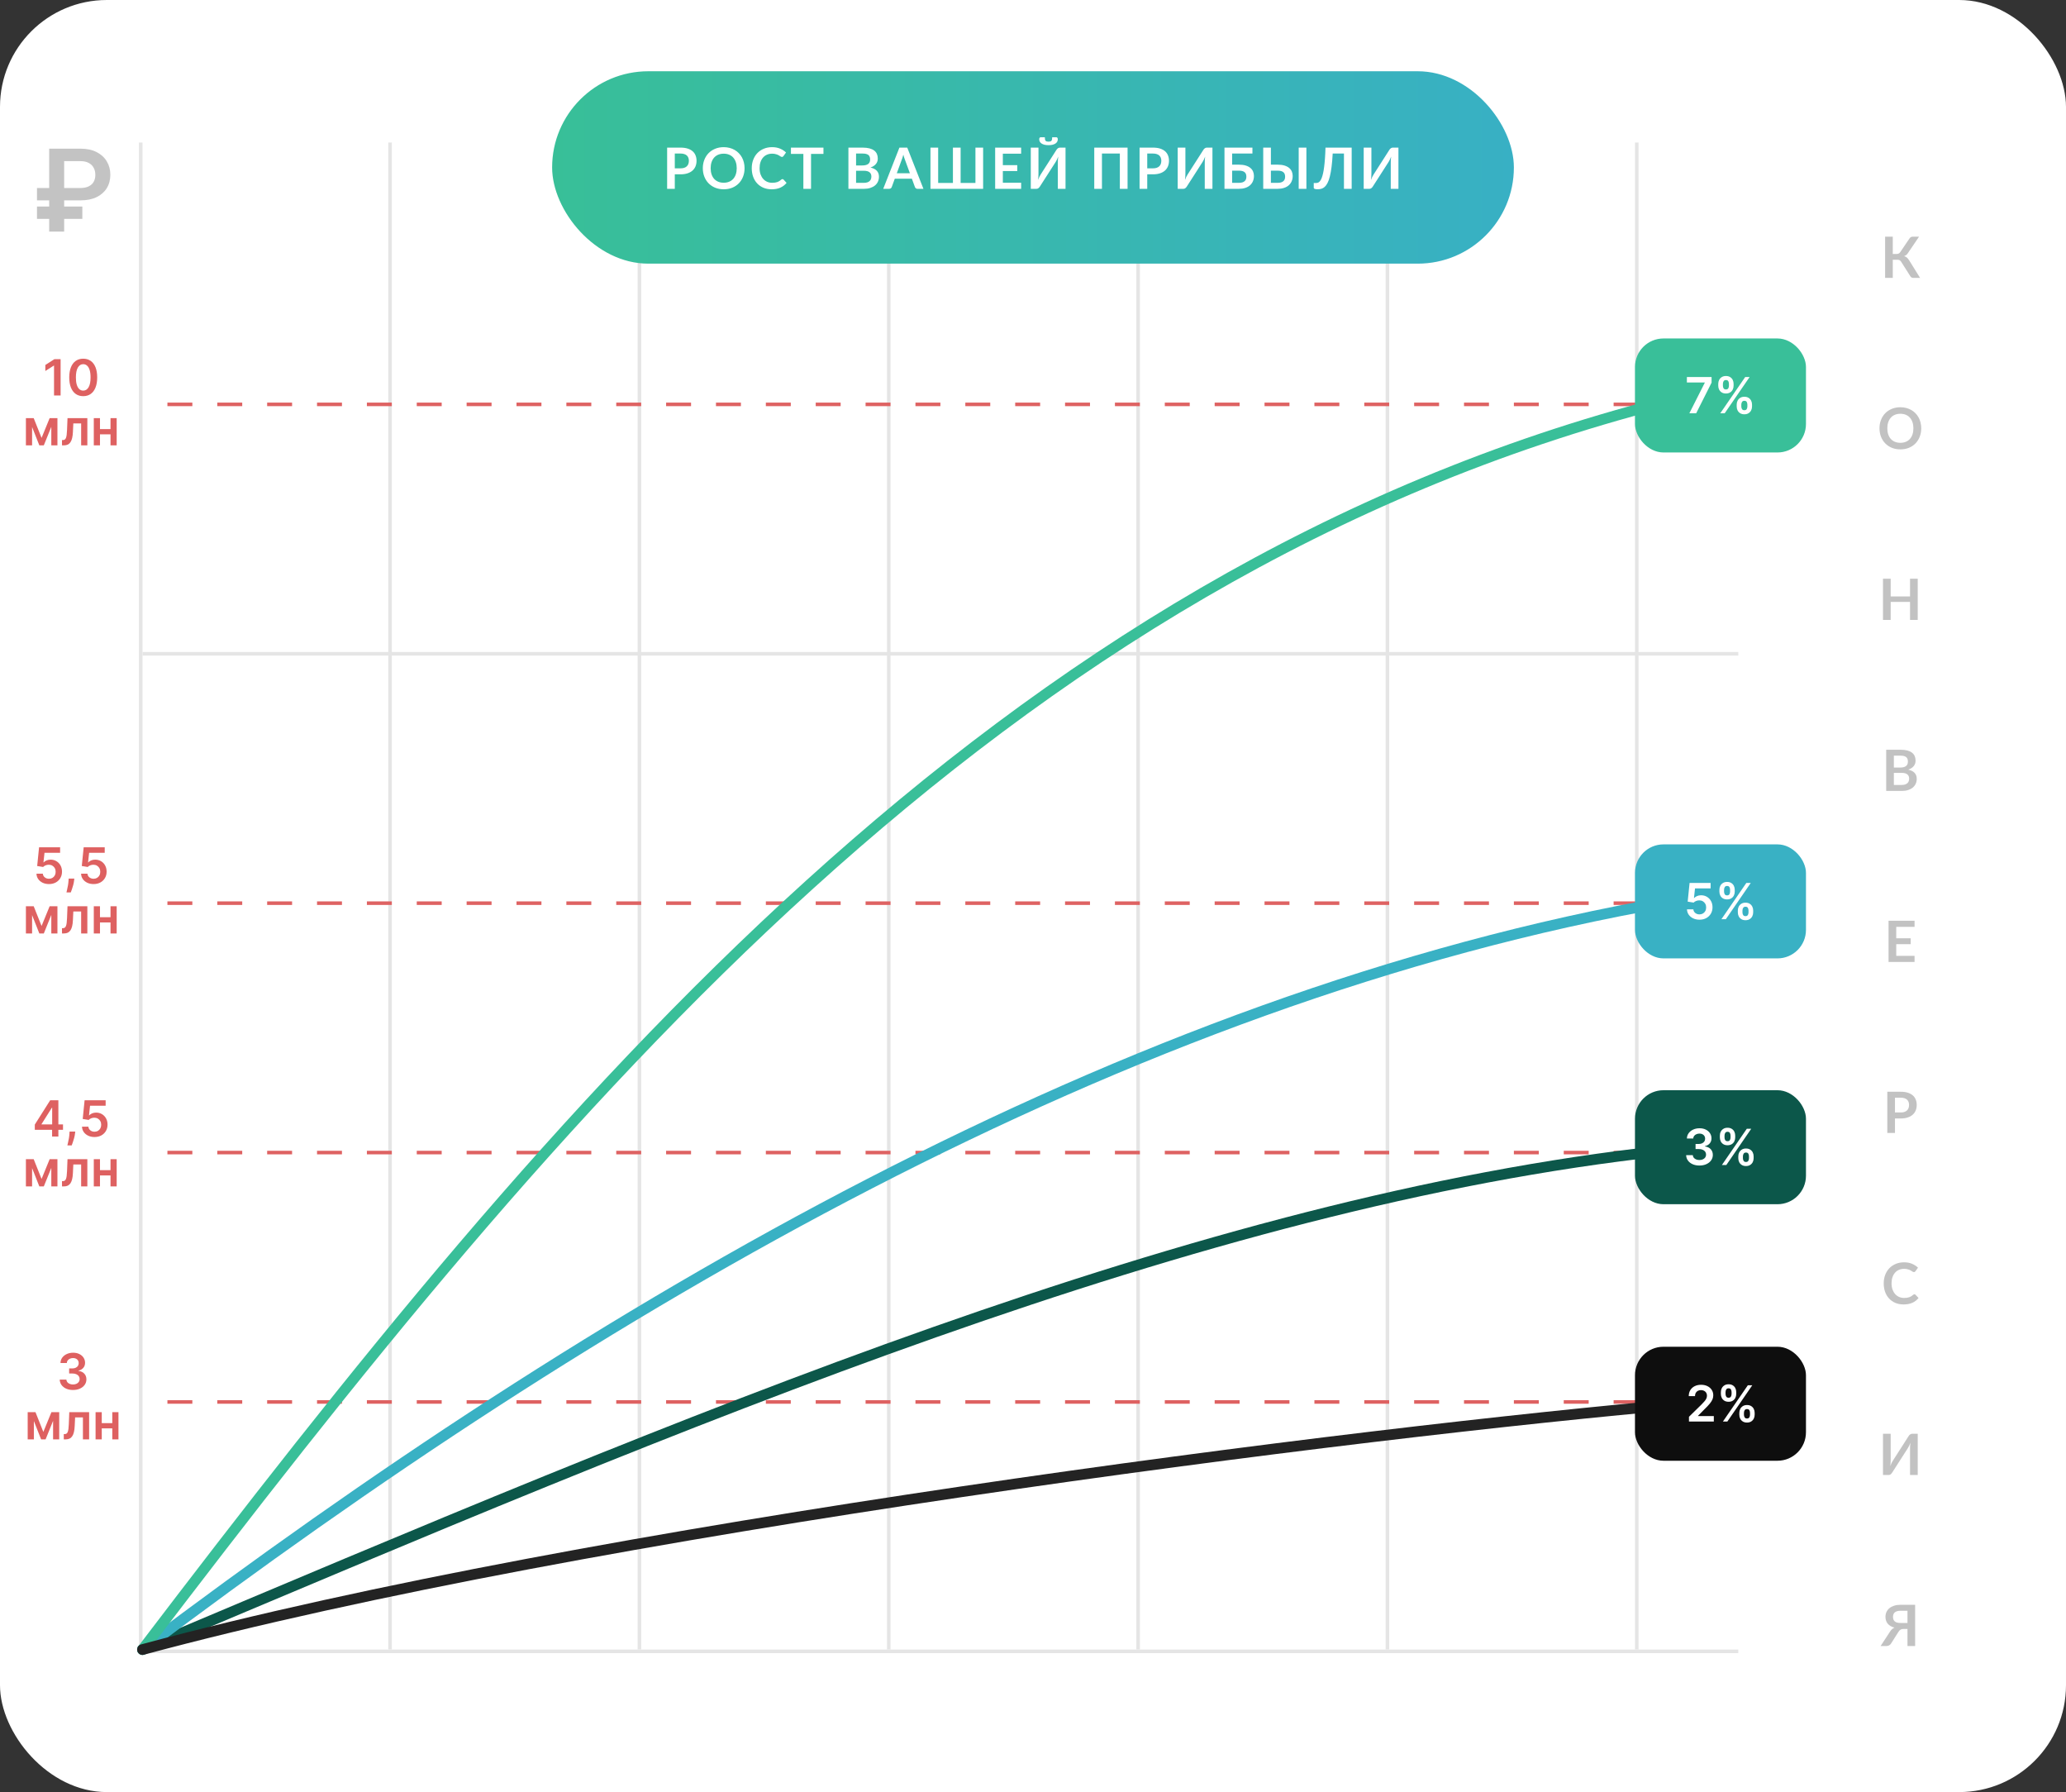 <?xml version="1.0" encoding="UTF-8"?> <svg xmlns="http://www.w3.org/2000/svg" width="580" height="503" viewBox="0 0 580 503" fill="none"><rect x="0" y="0" width="580" height="503" fill="#333333" stroke="none"/><rect width="580" height="503" rx="30" fill="white"></rect><g opacity="0.99"><line x1="39.508" y1="463" x2="39.508" y2="40" stroke="#E5E5E5"></line><line x1="319.508" y1="463" x2="319.508" y2="40" stroke="#E5E5E5"></line><line x1="179.508" y1="463" x2="179.508" y2="40" stroke="#E5E5E5"></line><line x1="389.5" y1="463" x2="389.5" y2="40" stroke="#E5E5E5"></line><line x1="109.508" y1="463" x2="109.508" y2="40" stroke="#E5E5E5"></line><line x1="249.508" y1="463" x2="249.508" y2="40" stroke="#E5E5E5"></line><line x1="459.5" y1="463" x2="459.5" y2="40" stroke="#E5E5E5"></line><line x1="488" y1="393.5" x2="40" y2="393.5" stroke="#DE6161" stroke-dasharray="7 7"></line><line x1="488" y1="323.5" x2="40" y2="323.5" stroke="#DE6161" stroke-dasharray="7 7"></line><line x1="488" y1="113.5" x2="40" y2="113.5" stroke="#DE6161" stroke-dasharray="7 7"></line><line x1="488" y1="253.5" x2="40" y2="253.5" stroke="#DE6161" stroke-dasharray="7 7"></line><line x1="488" y1="183.5" x2="40" y2="183.5" stroke="#E5E5E5"></line><line x1="488" y1="463.5" x2="40" y2="463.5" stroke="#E5E5E5"></line></g><rect x="155" y="20" width="270" height="54" rx="27" fill="url(#paint0_linear_2619_151)"></rect><path d="M191.048 47.248C191.443 47.248 191.787 47.2 192.08 47.104C192.373 47.003 192.616 46.861 192.808 46.68C193.005 46.493 193.152 46.269 193.248 46.008C193.344 45.741 193.392 45.445 193.392 45.12C193.392 44.811 193.344 44.531 193.248 44.28C193.152 44.029 193.008 43.816 192.816 43.64C192.624 43.464 192.381 43.331 192.088 43.24C191.795 43.144 191.448 43.096 191.048 43.096H189.44V47.248H191.048ZM191.048 41.432C191.821 41.432 192.491 41.523 193.056 41.704C193.621 41.885 194.088 42.139 194.456 42.464C194.824 42.789 195.096 43.179 195.272 43.632C195.453 44.085 195.544 44.581 195.544 45.12C195.544 45.68 195.451 46.195 195.264 46.664C195.077 47.128 194.797 47.528 194.424 47.864C194.051 48.2 193.581 48.461 193.016 48.648C192.456 48.835 191.8 48.928 191.048 48.928H189.44V53H187.288V41.432H191.048ZM209.026 47.216C209.026 48.064 208.885 48.851 208.602 49.576C208.325 50.296 207.93 50.92 207.418 51.448C206.906 51.976 206.29 52.389 205.57 52.688C204.85 52.981 204.05 53.128 203.17 53.128C202.296 53.128 201.498 52.981 200.778 52.688C200.058 52.389 199.44 51.976 198.922 51.448C198.41 50.92 198.013 50.296 197.73 49.576C197.448 48.851 197.306 48.064 197.306 47.216C197.306 46.368 197.448 45.584 197.73 44.864C198.013 44.139 198.41 43.512 198.922 42.984C199.44 42.456 200.058 42.045 200.778 41.752C201.498 41.453 202.296 41.304 203.17 41.304C203.757 41.304 204.309 41.373 204.826 41.512C205.344 41.645 205.818 41.837 206.25 42.088C206.682 42.333 207.069 42.635 207.41 42.992C207.757 43.344 208.05 43.739 208.29 44.176C208.53 44.613 208.712 45.088 208.834 45.6C208.962 46.112 209.026 46.651 209.026 47.216ZM206.826 47.216C206.826 46.581 206.741 46.013 206.57 45.512C206.4 45.005 206.157 44.576 205.842 44.224C205.528 43.872 205.144 43.603 204.69 43.416C204.242 43.229 203.736 43.136 203.17 43.136C202.605 43.136 202.096 43.229 201.642 43.416C201.194 43.603 200.81 43.872 200.49 44.224C200.176 44.576 199.933 45.005 199.762 45.512C199.592 46.013 199.506 46.581 199.506 47.216C199.506 47.851 199.592 48.421 199.762 48.928C199.933 49.429 200.176 49.856 200.49 50.208C200.81 50.555 201.194 50.821 201.642 51.008C202.096 51.195 202.605 51.288 203.17 51.288C203.736 51.288 204.242 51.195 204.69 51.008C205.144 50.821 205.528 50.555 205.842 50.208C206.157 49.856 206.4 49.429 206.57 48.928C206.741 48.421 206.826 47.851 206.826 47.216ZM219.66 50.272C219.777 50.272 219.881 50.317 219.972 50.408L220.82 51.328C220.351 51.909 219.772 52.355 219.084 52.664C218.401 52.973 217.58 53.128 216.62 53.128C215.761 53.128 214.988 52.981 214.3 52.688C213.617 52.395 213.033 51.987 212.548 51.464C212.063 50.941 211.689 50.317 211.428 49.592C211.172 48.867 211.044 48.075 211.044 47.216C211.044 46.347 211.183 45.552 211.46 44.832C211.737 44.107 212.127 43.483 212.628 42.96C213.135 42.437 213.737 42.032 214.436 41.744C215.135 41.451 215.908 41.304 216.756 41.304C217.599 41.304 218.345 41.443 218.996 41.72C219.652 41.997 220.209 42.36 220.668 42.808L219.948 43.808C219.905 43.872 219.849 43.928 219.78 43.976C219.716 44.024 219.625 44.048 219.508 44.048C219.428 44.048 219.345 44.027 219.26 43.984C219.175 43.936 219.081 43.88 218.98 43.816C218.879 43.747 218.761 43.672 218.628 43.592C218.495 43.512 218.34 43.44 218.164 43.376C217.988 43.307 217.783 43.251 217.548 43.208C217.319 43.16 217.052 43.136 216.748 43.136C216.231 43.136 215.756 43.229 215.324 43.416C214.897 43.597 214.529 43.864 214.22 44.216C213.911 44.563 213.671 44.989 213.5 45.496C213.329 45.997 213.244 46.571 213.244 47.216C213.244 47.867 213.335 48.445 213.516 48.952C213.703 49.459 213.953 49.885 214.268 50.232C214.583 50.579 214.953 50.845 215.38 51.032C215.807 51.213 216.265 51.304 216.756 51.304C217.049 51.304 217.313 51.288 217.548 51.256C217.788 51.224 218.007 51.173 218.204 51.104C218.407 51.035 218.596 50.947 218.772 50.84C218.953 50.728 219.132 50.592 219.308 50.432C219.361 50.384 219.417 50.347 219.476 50.32C219.535 50.288 219.596 50.272 219.66 50.272ZM231.174 43.2H227.686V53H225.534V43.2H222.046V41.432H231.174V43.2ZM242.507 51.32C242.907 51.32 243.243 51.272 243.515 51.176C243.787 51.08 244.003 50.952 244.163 50.792C244.328 50.632 244.445 50.445 244.515 50.232C244.589 50.019 244.627 49.792 244.627 49.552C244.627 49.301 244.587 49.077 244.507 48.88C244.427 48.677 244.301 48.507 244.131 48.368C243.96 48.224 243.739 48.115 243.467 48.04C243.2 47.965 242.877 47.928 242.499 47.928H240.331V51.32H242.507ZM240.331 43.096V46.44H242.043C242.779 46.44 243.333 46.307 243.707 46.04C244.085 45.773 244.275 45.349 244.275 44.768C244.275 44.165 244.104 43.736 243.763 43.48C243.421 43.224 242.888 43.096 242.163 43.096H240.331ZM242.163 41.432C242.92 41.432 243.568 41.504 244.107 41.648C244.645 41.792 245.085 41.997 245.427 42.264C245.773 42.531 246.027 42.853 246.187 43.232C246.347 43.611 246.427 44.037 246.427 44.512C246.427 44.784 246.387 45.045 246.307 45.296C246.227 45.541 246.101 45.773 245.931 45.992C245.765 46.205 245.552 46.4 245.291 46.576C245.035 46.752 244.728 46.901 244.371 47.024C245.96 47.381 246.755 48.24 246.755 49.6C246.755 50.091 246.661 50.544 246.475 50.96C246.288 51.376 246.016 51.736 245.659 52.04C245.301 52.339 244.861 52.573 244.339 52.744C243.816 52.915 243.219 53 242.547 53H238.179V41.432H242.163ZM255.442 48.632L254.034 44.784C253.964 44.613 253.892 44.411 253.818 44.176C253.743 43.941 253.668 43.688 253.594 43.416C253.524 43.688 253.452 43.944 253.378 44.184C253.303 44.419 253.231 44.624 253.162 44.8L251.762 48.632H255.442ZM259.242 53H257.578C257.391 53 257.239 52.955 257.122 52.864C257.004 52.768 256.916 52.651 256.858 52.512L255.994 50.152H251.202L250.338 52.512C250.295 52.635 250.212 52.747 250.09 52.848C249.967 52.949 249.812 53 249.626 53H247.954L252.498 41.432H254.698L259.242 53ZM276 41.432V53H261.216V41.432H263.376V51.344H267.52V41.432H269.68V51.344H273.84V41.432H276ZM281.536 43.144V46.352H285.584V48.008H281.536V51.28H286.672V53H279.376V41.432H286.672V43.144H281.536ZM299.131 41.432V53H296.971V45.752C296.971 45.48 296.976 45.195 296.987 44.896C297.003 44.597 297.035 44.28 297.083 43.944C296.976 44.243 296.859 44.52 296.731 44.776C296.608 45.027 296.488 45.248 296.371 45.44L291.947 52.336C291.899 52.416 291.84 52.496 291.771 52.576C291.707 52.656 291.635 52.728 291.555 52.792C291.475 52.851 291.387 52.901 291.291 52.944C291.195 52.981 291.096 53 290.995 53H289.379V41.432H291.539V48.68C291.539 48.952 291.531 49.24 291.515 49.544C291.504 49.843 291.475 50.16 291.427 50.496C291.533 50.197 291.648 49.92 291.771 49.664C291.899 49.408 292.024 49.184 292.147 48.992L296.563 42.096C296.611 42.016 296.667 41.936 296.731 41.856C296.8 41.776 296.875 41.707 296.955 41.648C297.035 41.584 297.12 41.533 297.211 41.496C297.307 41.453 297.408 41.432 297.515 41.432H299.131ZM294.355 39.76C294.552 39.76 294.717 39.741 294.851 39.704C294.984 39.667 295.091 39.603 295.171 39.512C295.251 39.416 295.307 39.288 295.339 39.128C295.371 38.968 295.387 38.765 295.387 38.52H296.555C296.693 38.52 296.795 38.579 296.859 38.696C296.928 38.813 296.963 38.941 296.963 39.08C296.963 39.352 296.901 39.592 296.779 39.8C296.656 40.008 296.48 40.181 296.251 40.32C296.021 40.459 295.747 40.565 295.427 40.64C295.107 40.709 294.749 40.744 294.355 40.744C293.96 40.744 293.603 40.709 293.283 40.64C292.963 40.565 292.688 40.459 292.459 40.32C292.229 40.181 292.053 40.008 291.931 39.8C291.808 39.592 291.747 39.352 291.747 39.08C291.747 38.941 291.779 38.813 291.843 38.696C291.912 38.579 292.016 38.52 292.155 38.52H293.323C293.323 38.765 293.339 38.968 293.371 39.128C293.403 39.288 293.459 39.416 293.539 39.512C293.619 39.603 293.723 39.667 293.851 39.704C293.984 39.741 294.152 39.76 294.355 39.76ZM316.549 53H314.381V43.088H309.357V53H307.197V41.432H316.549V53ZM323.679 47.248C324.074 47.248 324.418 47.2 324.711 47.104C325.005 47.003 325.247 46.861 325.439 46.68C325.637 46.493 325.783 46.269 325.879 46.008C325.975 45.741 326.023 45.445 326.023 45.12C326.023 44.811 325.975 44.531 325.879 44.28C325.783 44.029 325.639 43.816 325.447 43.64C325.255 43.464 325.013 43.331 324.719 43.24C324.426 43.144 324.079 43.096 323.679 43.096H322.071V47.248H323.679ZM323.679 41.432C324.453 41.432 325.122 41.523 325.687 41.704C326.253 41.885 326.719 42.139 327.087 42.464C327.455 42.789 327.727 43.179 327.903 43.632C328.085 44.085 328.175 44.581 328.175 45.12C328.175 45.68 328.082 46.195 327.895 46.664C327.709 47.128 327.429 47.528 327.055 47.864C326.682 48.2 326.213 48.461 325.647 48.648C325.087 48.835 324.431 48.928 323.679 48.928H322.071V53H319.919V41.432H323.679ZM340.377 41.432V53H338.217V45.752C338.217 45.48 338.223 45.195 338.233 44.896C338.249 44.597 338.281 44.28 338.329 43.944C338.223 44.243 338.105 44.52 337.977 44.776C337.855 45.027 337.735 45.248 337.617 45.44L333.193 52.336C333.145 52.416 333.087 52.496 333.017 52.576C332.953 52.656 332.881 52.728 332.801 52.792C332.721 52.851 332.633 52.901 332.537 52.944C332.441 52.981 332.343 53 332.241 53H330.625V41.432H332.785V48.68C332.785 48.952 332.777 49.24 332.761 49.544C332.751 49.843 332.721 50.16 332.673 50.496C332.78 50.197 332.895 49.92 333.017 49.664C333.145 49.408 333.271 49.184 333.393 48.992L337.809 42.096C337.857 42.016 337.913 41.936 337.977 41.856C338.047 41.776 338.121 41.707 338.201 41.648C338.281 41.584 338.367 41.533 338.457 41.496C338.553 41.453 338.655 41.432 338.761 41.432H340.377ZM347.786 51.32C348.186 51.32 348.519 51.277 348.786 51.192C349.058 51.101 349.276 50.979 349.442 50.824C349.607 50.669 349.724 50.488 349.794 50.28C349.863 50.072 349.898 49.848 349.898 49.608C349.898 49.347 349.863 49.109 349.794 48.896C349.724 48.683 349.607 48.504 349.442 48.36C349.276 48.211 349.06 48.096 348.794 48.016C348.527 47.936 348.194 47.896 347.794 47.896H345.906V51.32H347.786ZM347.794 46.216C348.546 46.216 349.188 46.299 349.722 46.464C350.26 46.629 350.698 46.856 351.034 47.144C351.375 47.427 351.626 47.763 351.786 48.152C351.946 48.536 352.026 48.949 352.026 49.392C352.026 49.936 351.93 50.429 351.738 50.872C351.551 51.315 351.276 51.696 350.914 52.016C350.551 52.331 350.106 52.573 349.578 52.744C349.055 52.915 348.458 53 347.786 53H343.754V41.432H351.602V43.096H345.906V46.216H347.794ZM358.664 51.32C359.064 51.32 359.397 51.277 359.664 51.192C359.936 51.101 360.154 50.979 360.32 50.824C360.485 50.669 360.602 50.488 360.672 50.28C360.741 50.072 360.776 49.848 360.776 49.608C360.776 49.347 360.741 49.109 360.672 48.896C360.602 48.683 360.485 48.504 360.32 48.36C360.154 48.211 359.938 48.096 359.672 48.016C359.405 47.936 359.072 47.896 358.672 47.896H356.784V51.32H358.664ZM358.672 46.216C359.424 46.216 360.066 46.299 360.6 46.464C361.138 46.629 361.576 46.856 361.912 47.144C362.253 47.427 362.504 47.763 362.664 48.152C362.824 48.536 362.904 48.949 362.904 49.392C362.904 49.936 362.808 50.429 362.616 50.872C362.429 51.315 362.154 51.696 361.792 52.016C361.429 52.331 360.984 52.573 360.456 52.744C359.933 52.915 359.336 53 358.664 53H354.632V41.432H356.784V46.216H358.672ZM366.752 53H364.592V41.432H366.752V53ZM379.463 53H377.295V43.088H374.135C374.06 44.539 373.954 45.795 373.815 46.856C373.682 47.912 373.519 48.813 373.327 49.56C373.14 50.301 372.924 50.904 372.679 51.368C372.439 51.832 372.175 52.195 371.887 52.456C371.599 52.712 371.29 52.888 370.959 52.984C370.628 53.075 370.282 53.12 369.919 53.12C369.535 53.12 369.255 53.085 369.079 53.016C368.903 52.947 368.815 52.845 368.815 52.712V51.368H369.431C369.57 51.368 369.708 51.352 369.847 51.32C369.991 51.288 370.132 51.221 370.271 51.12C370.415 51.013 370.554 50.861 370.687 50.664C370.826 50.467 370.956 50.203 371.079 49.872C371.207 49.536 371.324 49.125 371.431 48.64C371.543 48.155 371.642 47.571 371.727 46.888C371.818 46.205 371.895 45.416 371.959 44.52C372.028 43.619 372.079 42.589 372.111 41.432H379.463V53ZM392.593 41.432V53H390.433V45.752C390.433 45.48 390.438 45.195 390.449 44.896C390.465 44.597 390.497 44.28 390.545 43.944C390.438 44.243 390.321 44.52 390.193 44.776C390.07 45.027 389.95 45.248 389.833 45.44L385.409 52.336C385.361 52.416 385.302 52.496 385.233 52.576C385.169 52.656 385.097 52.728 385.017 52.792C384.937 52.851 384.849 52.901 384.753 52.944C384.657 52.981 384.558 53 384.457 53H382.841V41.432H385.001V48.68C385.001 48.952 384.993 49.24 384.977 49.544C384.966 49.843 384.937 50.16 384.889 50.496C384.996 50.197 385.11 49.92 385.233 49.664C385.361 49.408 385.486 49.184 385.609 48.992L390.025 42.096C390.073 42.016 390.129 41.936 390.193 41.856C390.262 41.776 390.337 41.707 390.417 41.648C390.497 41.584 390.582 41.533 390.673 41.496C390.769 41.453 390.87 41.432 390.977 41.432H392.593Z" fill="white"></path><path d="M539.034 78H537.082C536.879 78 536.708 77.947 536.57 77.84C536.436 77.733 536.311 77.576 536.194 77.368L533.73 73.48C533.666 73.368 533.596 73.277 533.522 73.208C533.452 73.133 533.375 73.075 533.29 73.032C533.21 72.984 533.116 72.952 533.01 72.936C532.908 72.92 532.791 72.912 532.658 72.912H531.37V78H529.218V66.432H531.37V71.28H532.458C532.676 71.28 532.866 71.243 533.026 71.168C533.186 71.093 533.335 70.955 533.474 70.752L536.01 67.008C536.116 66.837 536.242 66.699 536.386 66.592C536.53 66.485 536.703 66.432 536.906 66.432H538.746L535.602 71.072C535.468 71.275 535.314 71.443 535.138 71.576C534.962 71.709 534.767 71.813 534.554 71.888C534.874 71.979 535.143 72.123 535.362 72.32C535.586 72.512 535.799 72.779 536.002 73.12L539.034 78ZM539.359 120.216C539.359 121.064 539.218 121.851 538.935 122.576C538.658 123.296 538.263 123.92 537.751 124.448C537.239 124.976 536.623 125.389 535.903 125.688C535.183 125.981 534.383 126.128 533.503 126.128C532.628 126.128 531.831 125.981 531.111 125.688C530.391 125.389 529.772 124.976 529.255 124.448C528.743 123.92 528.346 123.296 528.063 122.576C527.78 121.851 527.639 121.064 527.639 120.216C527.639 119.368 527.78 118.584 528.063 117.864C528.346 117.139 528.743 116.512 529.255 115.984C529.772 115.456 530.391 115.045 531.111 114.752C531.831 114.453 532.628 114.304 533.503 114.304C534.09 114.304 534.642 114.373 535.159 114.512C535.676 114.645 536.151 114.837 536.583 115.088C537.015 115.333 537.402 115.635 537.743 115.992C538.09 116.344 538.383 116.739 538.623 117.176C538.863 117.613 539.044 118.088 539.167 118.6C539.295 119.112 539.359 119.651 539.359 120.216ZM537.159 120.216C537.159 119.581 537.074 119.013 536.903 118.512C536.732 118.005 536.49 117.576 536.175 117.224C535.86 116.872 535.476 116.603 535.023 116.416C534.575 116.229 534.068 116.136 533.503 116.136C532.938 116.136 532.428 116.229 531.975 116.416C531.527 116.603 531.143 116.872 530.823 117.224C530.508 117.576 530.266 118.005 530.095 118.512C529.924 119.013 529.839 119.581 529.839 120.216C529.839 120.851 529.924 121.421 530.095 121.928C530.266 122.429 530.508 122.856 530.823 123.208C531.143 123.555 531.527 123.821 531.975 124.008C532.428 124.195 532.938 124.288 533.503 124.288C534.068 124.288 534.575 124.195 535.023 124.008C535.476 123.821 535.86 123.555 536.175 123.208C536.49 122.856 536.732 122.429 536.903 121.928C537.074 121.421 537.159 120.851 537.159 120.216ZM538.376 162.432V174H536.216V168.944H530.784V174H528.624V162.432H530.784V167.408H536.216V162.432H538.376ZM533.85 220.32C534.25 220.32 534.586 220.272 534.858 220.176C535.13 220.08 535.346 219.952 535.506 219.792C535.672 219.632 535.789 219.445 535.858 219.232C535.933 219.019 535.97 218.792 535.97 218.552C535.97 218.301 535.93 218.077 535.85 217.88C535.77 217.677 535.645 217.507 535.474 217.368C535.304 217.224 535.082 217.115 534.81 217.04C534.544 216.965 534.221 216.928 533.842 216.928H531.674V220.32H533.85ZM531.674 212.096V215.44H533.386C534.122 215.44 534.677 215.307 535.05 215.04C535.429 214.773 535.618 214.349 535.618 213.768C535.618 213.165 535.448 212.736 535.106 212.48C534.765 212.224 534.232 212.096 533.506 212.096H531.674ZM533.506 210.432C534.264 210.432 534.912 210.504 535.45 210.648C535.989 210.792 536.429 210.997 536.77 211.264C537.117 211.531 537.37 211.853 537.53 212.232C537.69 212.611 537.77 213.037 537.77 213.512C537.77 213.784 537.73 214.045 537.65 214.296C537.57 214.541 537.445 214.773 537.274 214.992C537.109 215.205 536.896 215.4 536.634 215.576C536.378 215.752 536.072 215.901 535.714 216.024C537.304 216.381 538.098 217.24 538.098 218.6C538.098 219.091 538.005 219.544 537.818 219.96C537.632 220.376 537.36 220.736 537.002 221.04C536.645 221.339 536.205 221.573 535.682 221.744C535.16 221.915 534.562 222 533.89 222H529.522V210.432H533.506ZM532.346 260.144V263.352H536.394V265.008H532.346V268.28H537.482V270H530.186V258.432H537.482V260.144H532.346ZM533.595 312.248C533.99 312.248 534.334 312.2 534.627 312.104C534.92 312.003 535.163 311.861 535.355 311.68C535.552 311.493 535.699 311.269 535.795 311.008C535.891 310.741 535.939 310.445 535.939 310.12C535.939 309.811 535.891 309.531 535.795 309.28C535.699 309.029 535.555 308.816 535.363 308.64C535.171 308.464 534.928 308.331 534.635 308.24C534.342 308.144 533.995 308.096 533.595 308.096H531.987V312.248H533.595ZM533.595 306.432C534.368 306.432 535.038 306.523 535.603 306.704C536.168 306.885 536.635 307.139 537.003 307.464C537.371 307.789 537.643 308.179 537.819 308.632C538 309.085 538.091 309.581 538.091 310.12C538.091 310.68 537.998 311.195 537.811 311.664C537.624 312.128 537.344 312.528 536.971 312.864C536.598 313.2 536.128 313.461 535.563 313.648C535.003 313.835 534.347 313.928 533.595 313.928H531.987V318H529.835V306.432H533.595ZM537.443 363.272C537.56 363.272 537.664 363.317 537.755 363.408L538.603 364.328C538.134 364.909 537.555 365.355 536.867 365.664C536.184 365.973 535.363 366.128 534.403 366.128C533.544 366.128 532.771 365.981 532.083 365.688C531.4 365.395 530.816 364.987 530.331 364.464C529.846 363.941 529.472 363.317 529.211 362.592C528.955 361.867 528.827 361.075 528.827 360.216C528.827 359.347 528.966 358.552 529.243 357.832C529.52 357.107 529.91 356.483 530.411 355.96C530.918 355.437 531.52 355.032 532.219 354.744C532.918 354.451 533.691 354.304 534.539 354.304C535.382 354.304 536.128 354.443 536.779 354.72C537.435 354.997 537.992 355.36 538.451 355.808L537.731 356.808C537.688 356.872 537.632 356.928 537.563 356.976C537.499 357.024 537.408 357.048 537.291 357.048C537.211 357.048 537.128 357.027 537.043 356.984C536.958 356.936 536.864 356.88 536.763 356.816C536.662 356.747 536.544 356.672 536.411 356.592C536.278 356.512 536.123 356.44 535.947 356.376C535.771 356.307 535.566 356.251 535.331 356.208C535.102 356.16 534.835 356.136 534.531 356.136C534.014 356.136 533.539 356.229 533.107 356.416C532.68 356.597 532.312 356.864 532.003 357.216C531.694 357.563 531.454 357.989 531.283 358.496C531.112 358.997 531.027 359.571 531.027 360.216C531.027 360.867 531.118 361.445 531.299 361.952C531.486 362.459 531.736 362.885 532.051 363.232C532.366 363.579 532.736 363.845 533.163 364.032C533.59 364.213 534.048 364.304 534.539 364.304C534.832 364.304 535.096 364.288 535.331 364.256C535.571 364.224 535.79 364.173 535.987 364.104C536.19 364.035 536.379 363.947 536.555 363.84C536.736 363.728 536.915 363.592 537.091 363.432C537.144 363.384 537.2 363.347 537.259 363.32C537.318 363.288 537.379 363.272 537.443 363.272ZM538.376 402.432V414H536.216V406.752C536.216 406.48 536.221 406.195 536.232 405.896C536.248 405.597 536.28 405.28 536.328 404.944C536.221 405.243 536.104 405.52 535.976 405.776C535.853 406.027 535.733 406.248 535.616 406.44L531.192 413.336C531.144 413.416 531.085 413.496 531.016 413.576C530.952 413.656 530.88 413.728 530.8 413.792C530.72 413.851 530.632 413.901 530.536 413.944C530.44 413.981 530.341 414 530.24 414H528.624V402.432H530.784V409.68C530.784 409.952 530.776 410.24 530.76 410.544C530.749 410.843 530.72 411.16 530.672 411.496C530.779 411.197 530.893 410.92 531.016 410.664C531.144 410.408 531.269 410.184 531.392 409.992L535.808 403.096C535.856 403.016 535.912 402.936 535.976 402.856C536.045 402.776 536.12 402.707 536.2 402.648C536.28 402.584 536.365 402.533 536.456 402.496C536.552 402.453 536.653 402.432 536.76 402.432H538.376ZM535.494 455.536V452.104H533.55C533.15 452.104 532.814 452.149 532.542 452.24C532.276 452.325 532.06 452.445 531.894 452.6C531.734 452.755 531.617 452.936 531.542 453.144C531.473 453.347 531.438 453.568 531.438 453.808C531.438 454.069 531.473 454.307 531.542 454.52C531.612 454.733 531.729 454.915 531.894 455.064C532.06 455.213 532.276 455.331 532.542 455.416C532.814 455.496 533.15 455.536 533.55 455.536H535.494ZM537.646 462H535.494V457.216H534.31C534.182 457.216 534.057 457.229 533.934 457.256C533.817 457.277 533.702 457.32 533.59 457.384C533.484 457.443 533.377 457.525 533.27 457.632C533.164 457.733 533.06 457.867 532.958 458.032L530.918 461.256C530.785 461.48 530.606 461.661 530.382 461.8C530.158 461.933 529.892 462 529.582 462H527.958L530.614 457.936C530.934 457.424 531.342 457.059 531.838 456.84C531.412 456.728 531.038 456.576 530.718 456.384C530.404 456.192 530.142 455.968 529.934 455.712C529.726 455.451 529.572 455.163 529.47 454.848C529.369 454.528 529.318 454.187 529.318 453.824C529.318 453.328 529.412 452.872 529.598 452.456C529.79 452.04 530.065 451.683 530.422 451.384C530.785 451.085 531.228 450.853 531.75 450.688C532.278 450.517 532.878 450.432 533.55 450.432H537.646V462Z" fill="#0E0E0E" fill-opacity="0.25"></path><path d="M22.579 56.239H10.386V52.773H22.489C23.466 52.773 24.269 52.617 24.898 52.307C25.534 51.996 26.004 51.564 26.307 51.011C26.617 50.458 26.769 49.811 26.761 49.068C26.769 48.341 26.617 47.689 26.307 47.114C26.004 46.53 25.542 46.072 24.921 45.739C24.307 45.398 23.526 45.227 22.579 45.227H18.011V65H13.807V41.727H22.579C24.383 41.727 25.909 42.053 27.159 42.705C28.409 43.349 29.356 44.224 30 45.33C30.651 46.428 30.977 47.663 30.977 49.034C30.977 50.458 30.648 51.712 29.989 52.795C29.329 53.871 28.375 54.716 27.125 55.33C25.875 55.936 24.36 56.239 22.579 56.239ZM23.114 57.966V61.432H10.386V57.966H23.114Z" fill="#C3C3C3"></path><path d="M20.499 390.139C19.784 390.139 19.147 390.017 18.59 389.771C18.037 389.526 17.599 389.185 17.278 388.747C16.956 388.31 16.786 387.804 16.766 387.231H18.635C18.652 387.506 18.743 387.746 18.909 387.952C19.074 388.154 19.295 388.311 19.57 388.424C19.845 388.537 20.153 388.593 20.494 388.593C20.859 388.593 21.182 388.53 21.464 388.404C21.746 388.275 21.966 388.096 22.125 387.867C22.284 387.638 22.362 387.375 22.359 387.077C22.362 386.768 22.282 386.497 22.12 386.261C21.958 386.026 21.722 385.842 21.414 385.71C21.109 385.577 20.741 385.511 20.311 385.511H19.411V384.089H20.311C20.665 384.089 20.975 384.027 21.24 383.905C21.509 383.782 21.719 383.61 21.872 383.388C22.024 383.162 22.099 382.902 22.095 382.607C22.099 382.319 22.034 382.069 21.901 381.857C21.772 381.641 21.588 381.474 21.349 381.354C21.114 381.235 20.837 381.175 20.519 381.175C20.208 381.175 19.919 381.232 19.654 381.344C19.389 381.457 19.175 381.618 19.013 381.827C18.851 382.032 18.764 382.277 18.754 382.562H16.98C16.993 381.992 17.157 381.492 17.472 381.061C17.79 380.627 18.214 380.289 18.744 380.047C19.275 379.802 19.87 379.679 20.529 379.679C21.209 379.679 21.799 379.807 22.299 380.062C22.803 380.314 23.192 380.653 23.467 381.081C23.742 381.509 23.88 381.981 23.88 382.498C23.883 383.071 23.714 383.552 23.373 383.94C23.035 384.327 22.591 384.581 22.041 384.7V384.78C22.756 384.879 23.305 385.144 23.686 385.575C24.071 386.003 24.261 386.535 24.258 387.171C24.258 387.741 24.096 388.252 23.771 388.702C23.449 389.15 23.005 389.501 22.438 389.756C21.875 390.012 21.229 390.139 20.499 390.139ZM12.168 401.907L14.435 396.364H15.887L12.8 404H11.542L8.524 396.364H9.961L12.168 401.907ZM9.508 396.364V404H7.773V396.364H9.508ZM14.903 404V396.364H16.623V404H14.903ZM17.91 404L17.901 402.518H18.164C18.363 402.518 18.53 402.474 18.666 402.384C18.802 402.295 18.915 402.146 19.004 401.937C19.094 401.725 19.163 401.44 19.213 401.082C19.263 400.724 19.297 400.278 19.317 399.744L19.452 396.364H25.02V404H23.28V397.84H21.087L20.968 400.301C20.938 400.937 20.867 401.489 20.754 401.957C20.645 402.421 20.489 402.804 20.287 403.105C20.088 403.407 19.838 403.632 19.536 403.781C19.235 403.927 18.878 404 18.467 404H17.91ZM32.077 399.436V400.913H28.01V399.436H32.077ZM28.567 396.364V404H26.832V396.364H28.567ZM33.255 396.364V404H31.525V396.364H33.255Z" fill="#DE6161"></path><path d="M9.77 317.111V315.644L14.09 308.818H15.313V310.906H14.567L11.659 315.515V315.594H17.689V317.111H9.77ZM14.627 319V316.663L14.647 316.007V308.818H16.387V319H14.627ZM21.124 317.608L21.059 318.155C21.012 318.572 20.93 318.997 20.81 319.428C20.694 319.862 20.572 320.261 20.442 320.626C20.313 320.99 20.209 321.277 20.129 321.486H18.916C18.963 321.284 19.026 321.009 19.105 320.661C19.188 320.313 19.267 319.921 19.344 319.487C19.42 319.053 19.471 318.612 19.498 318.165L19.533 317.608H21.124ZM26.536 319.139C25.873 319.139 25.28 319.015 24.757 318.766C24.233 318.514 23.817 318.17 23.509 317.732C23.204 317.295 23.041 316.794 23.021 316.231H24.811C24.844 316.648 25.025 316.99 25.353 317.255C25.681 317.517 26.076 317.648 26.536 317.648C26.898 317.648 27.219 317.565 27.501 317.399C27.783 317.233 28.005 317.003 28.167 316.708C28.329 316.413 28.409 316.077 28.406 315.699C28.409 315.314 28.328 314.973 28.162 314.675C27.996 314.376 27.769 314.143 27.481 313.974C27.193 313.801 26.861 313.715 26.487 313.715C26.182 313.712 25.882 313.768 25.587 313.884C25.292 314 25.058 314.153 24.886 314.342L23.22 314.068L23.752 308.818H29.659V310.359H25.279L24.985 313.059H25.045C25.234 312.837 25.501 312.653 25.845 312.507C26.19 312.358 26.568 312.283 26.979 312.283C27.595 312.283 28.145 312.429 28.629 312.721C29.113 313.009 29.494 313.407 29.773 313.914C30.051 314.421 30.191 315.001 30.191 315.654C30.191 316.327 30.035 316.927 29.723 317.454C29.415 317.978 28.986 318.39 28.436 318.692C27.889 318.99 27.256 319.139 26.536 319.139ZM11.668 330.907L13.935 325.364H15.387L12.3 333H11.042L8.024 325.364H9.461L11.668 330.907ZM9.008 325.364V333H7.273V325.364H9.008ZM14.403 333V325.364H16.123V333H14.403ZM17.41 333L17.401 331.518H17.664C17.863 331.518 18.03 331.474 18.166 331.384C18.302 331.295 18.415 331.146 18.504 330.937C18.594 330.725 18.663 330.44 18.713 330.082C18.763 329.724 18.797 329.278 18.817 328.744L18.952 325.364H24.52V333H22.78V326.84H20.587L20.468 329.301C20.438 329.937 20.367 330.489 20.254 330.957C20.145 331.421 19.989 331.804 19.787 332.105C19.588 332.407 19.338 332.632 19.036 332.781C18.735 332.927 18.378 333 17.967 333H17.41ZM31.577 328.436V329.913H27.51V328.436H31.577ZM28.067 325.364V333H26.332V325.364H28.067ZM32.755 325.364V333H31.025V325.364H32.755Z" fill="#DE6161"></path><path d="M13.753 248.139C13.09 248.139 12.497 248.015 11.973 247.766C11.45 247.514 11.034 247.17 10.726 246.732C10.421 246.295 10.258 245.794 10.238 245.231H12.028C12.061 245.648 12.242 245.99 12.57 246.255C12.898 246.517 13.293 246.648 13.753 246.648C14.114 246.648 14.436 246.565 14.718 246.399C14.999 246.233 15.222 246.003 15.384 245.708C15.546 245.413 15.626 245.077 15.623 244.699C15.626 244.314 15.545 243.973 15.379 243.675C15.213 243.376 14.986 243.143 14.698 242.974C14.409 242.801 14.078 242.715 13.704 242.715C13.399 242.712 13.099 242.768 12.804 242.884C12.509 243 12.275 243.153 12.103 243.342L10.437 243.068L10.969 237.818H16.875V239.359H12.495L12.202 242.059H12.262C12.451 241.837 12.717 241.653 13.062 241.507C13.407 241.358 13.785 241.283 14.196 241.283C14.812 241.283 15.362 241.429 15.846 241.721C16.33 242.009 16.711 242.407 16.99 242.914C17.268 243.421 17.407 244.001 17.407 244.654C17.407 245.327 17.252 245.927 16.94 246.454C16.632 246.978 16.203 247.39 15.652 247.692C15.105 247.99 14.472 248.139 13.753 248.139ZM20.864 246.608L20.799 247.155C20.753 247.572 20.67 247.997 20.551 248.428C20.435 248.862 20.312 249.261 20.183 249.626C20.053 249.99 19.949 250.277 19.869 250.486H18.656C18.703 250.284 18.766 250.009 18.845 249.661C18.928 249.313 19.008 248.921 19.084 248.487C19.16 248.053 19.212 247.612 19.238 247.165L19.273 246.608H20.864ZM26.277 248.139C25.614 248.139 25.02 248.015 24.497 247.766C23.973 247.514 23.557 247.17 23.249 246.732C22.944 246.295 22.782 245.794 22.762 245.231H24.552C24.585 245.648 24.765 245.99 25.093 246.255C25.422 246.517 25.816 246.648 26.277 246.648C26.638 246.648 26.959 246.565 27.241 246.399C27.523 246.233 27.745 246.003 27.907 245.708C28.07 245.413 28.149 245.077 28.146 244.699C28.149 244.314 28.068 243.973 27.902 243.675C27.737 243.376 27.51 243.143 27.221 242.974C26.933 242.801 26.601 242.715 26.227 242.715C25.922 242.712 25.622 242.768 25.327 242.884C25.032 243 24.798 243.153 24.626 243.342L22.961 243.068L23.492 237.818H29.399V239.359H25.019L24.726 242.059H24.785C24.974 241.837 25.241 241.653 25.586 241.507C25.93 241.358 26.308 241.283 26.719 241.283C27.336 241.283 27.886 241.429 28.37 241.721C28.854 242.009 29.235 242.407 29.513 242.914C29.791 243.421 29.931 244.001 29.931 244.654C29.931 245.327 29.775 245.927 29.463 246.454C29.155 246.978 28.726 247.39 28.176 247.692C27.629 247.99 26.996 248.139 26.277 248.139ZM11.668 259.907L13.935 254.364H15.387L12.3 262H11.042L8.024 254.364H9.461L11.668 259.907ZM9.008 254.364V262H7.273V254.364H9.008ZM14.403 262V254.364H16.123V262H14.403ZM17.41 262L17.401 260.518H17.664C17.863 260.518 18.03 260.474 18.166 260.384C18.302 260.295 18.415 260.146 18.504 259.937C18.594 259.725 18.663 259.44 18.713 259.082C18.763 258.724 18.797 258.278 18.817 257.744L18.952 254.364H24.52V262H22.78V255.84H20.587L20.468 258.301C20.438 258.937 20.367 259.489 20.254 259.957C20.145 260.421 19.989 260.804 19.787 261.105C19.588 261.407 19.338 261.632 19.036 261.781C18.735 261.927 18.378 262 17.967 262H17.41ZM31.577 257.436V258.913H27.51V257.436H31.577ZM28.067 254.364V262H26.332V254.364H28.067ZM32.755 254.364V262H31.025V254.364H32.755Z" fill="#DE6161"></path><path d="M17.014 100.818V111H15.169V102.613H15.11L12.728 104.134V102.444L15.259 100.818H17.014ZM23.363 111.194C22.544 111.194 21.841 110.987 21.255 110.572C20.671 110.155 20.222 109.553 19.907 108.768C19.596 107.979 19.44 107.029 19.44 105.919C19.443 104.809 19.601 103.864 19.912 103.085C20.227 102.303 20.676 101.706 21.26 101.295C21.846 100.884 22.547 100.679 23.363 100.679C24.178 100.679 24.879 100.884 25.466 101.295C26.052 101.706 26.501 102.303 26.813 103.085C27.128 103.867 27.285 104.812 27.285 105.919C27.285 107.033 27.128 107.984 26.813 108.773C26.501 109.558 26.052 110.158 25.466 110.572C24.882 110.987 24.181 111.194 23.363 111.194ZM23.363 109.638C23.999 109.638 24.501 109.325 24.869 108.698C25.24 108.068 25.426 107.142 25.426 105.919C25.426 105.11 25.341 104.431 25.172 103.881C25.003 103.33 24.765 102.916 24.456 102.638C24.148 102.356 23.784 102.215 23.363 102.215C22.73 102.215 22.229 102.53 21.861 103.16C21.493 103.786 21.308 104.706 21.304 105.919C21.301 106.731 21.382 107.414 21.548 107.967C21.717 108.521 21.956 108.938 22.264 109.22C22.572 109.499 22.938 109.638 23.363 109.638ZM11.668 122.907L13.935 117.364H15.387L12.3 125H11.042L8.024 117.364H9.461L11.668 122.907ZM9.008 117.364V125H7.273V117.364H9.008ZM14.403 125V117.364H16.123V125H14.403ZM17.41 125L17.401 123.518H17.664C17.863 123.518 18.03 123.474 18.166 123.384C18.302 123.295 18.415 123.146 18.504 122.937C18.594 122.725 18.663 122.44 18.713 122.082C18.763 121.724 18.797 121.278 18.817 120.744L18.952 117.364H24.52V125H22.78V118.84H20.587L20.468 121.301C20.438 121.937 20.367 122.489 20.254 122.957C20.145 123.421 19.989 123.804 19.787 124.105C19.588 124.407 19.338 124.632 19.036 124.781C18.735 124.927 18.378 125 17.967 125H17.41ZM31.577 120.436V121.913H27.51V120.436H31.577ZM28.067 117.364V125H26.332V117.364H28.067ZM32.755 117.364V125H31.025V117.364H32.755Z" fill="#DE6161"></path><path d="M40 463C194.394 397.848 335.999 337.349 467 323" stroke="#0C574A" stroke-width="3" stroke-linecap="round"></path><path d="M40 463C166.892 367.333 314.672 279.833 469 253" stroke="#39B1C4" stroke-width="3" stroke-linecap="round"></path><path d="M40 463C157.277 308.953 279.856 161.115 467 113" stroke="#39BF99" stroke-width="3" stroke-linecap="round"></path><path d="M40 463C165.72 429.085 383.156 401.797 473 394" stroke="#232323" stroke-width="3" stroke-linecap="round"></path><rect x="459" y="95" width="48" height="32" rx="8" fill="#39BF99"></rect><rect x="459" y="237" width="48" height="32" rx="8" fill="#39B1C4"></rect><rect x="459" y="306" width="48" height="32" rx="8" fill="#0C574A"></rect><rect x="459" y="378" width="48" height="32" rx="8" fill="#0E0E0E"></rect><path d="M474.151 399V397.668L477.686 394.202C478.024 393.861 478.306 393.558 478.531 393.293C478.756 393.027 478.925 392.771 479.038 392.522C479.151 392.273 479.207 392.008 479.207 391.727C479.207 391.405 479.134 391.13 478.988 390.901C478.842 390.669 478.642 390.49 478.387 390.364C478.132 390.238 477.842 390.175 477.517 390.175C477.182 390.175 476.889 390.245 476.637 390.384C476.385 390.52 476.189 390.714 476.05 390.966C475.914 391.218 475.846 391.518 475.846 391.866H474.091C474.091 391.219 474.239 390.658 474.534 390.18C474.829 389.703 475.235 389.334 475.752 389.072C476.272 388.81 476.869 388.679 477.542 388.679C478.224 388.679 478.824 388.807 479.341 389.062C479.858 389.317 480.259 389.667 480.544 390.111C480.833 390.555 480.977 391.062 480.977 391.632C480.977 392.013 480.904 392.388 480.758 392.756C480.612 393.124 480.355 393.531 479.988 393.979C479.623 394.426 479.111 394.968 478.451 395.604L476.696 397.389V397.459H481.131V399H474.151ZM488.29 397.091V396.554C488.29 396.16 488.373 395.797 488.539 395.465C488.708 395.134 488.953 394.867 489.275 394.665C489.596 394.463 489.985 394.362 490.443 394.362C490.913 394.362 491.308 394.463 491.626 394.665C491.944 394.864 492.185 395.129 492.347 395.46C492.513 395.792 492.596 396.156 492.596 396.554V397.091C492.596 397.485 492.513 397.848 492.347 398.18C492.181 398.511 491.938 398.778 491.616 398.98C491.298 399.182 490.907 399.283 490.443 399.283C489.979 399.283 489.586 399.182 489.265 398.98C488.943 398.778 488.699 398.511 488.534 398.18C488.371 397.848 488.29 397.485 488.29 397.091ZM489.588 396.554V397.091C489.588 397.353 489.651 397.593 489.777 397.812C489.903 398.031 490.125 398.14 490.443 398.14C490.764 398.14 490.985 398.032 491.104 397.817C491.227 397.598 491.288 397.356 491.288 397.091V396.554C491.288 396.289 491.23 396.047 491.114 395.828C490.998 395.606 490.774 395.495 490.443 395.495C490.131 395.495 489.911 395.606 489.782 395.828C489.652 396.047 489.588 396.289 489.588 396.554ZM483.115 391.264V390.727C483.115 390.33 483.199 389.965 483.368 389.634C483.537 389.302 483.783 389.037 484.104 388.838C484.426 388.636 484.815 388.535 485.272 388.535C485.74 388.535 486.132 388.636 486.451 388.838C486.772 389.037 487.014 389.302 487.176 389.634C487.339 389.965 487.42 390.33 487.42 390.727V391.264C487.42 391.662 487.337 392.027 487.172 392.358C487.009 392.686 486.767 392.95 486.446 393.148C486.124 393.347 485.733 393.447 485.272 393.447C484.805 393.447 484.411 393.347 484.089 393.148C483.771 392.95 483.529 392.684 483.363 392.353C483.198 392.022 483.115 391.659 483.115 391.264ZM484.422 390.727V391.264C484.422 391.529 484.484 391.771 484.606 391.99C484.732 392.205 484.954 392.313 485.272 392.313C485.591 392.313 485.809 392.205 485.929 391.99C486.051 391.771 486.113 391.529 486.113 391.264V390.727C486.113 390.462 486.055 390.22 485.939 390.001C485.823 389.779 485.6 389.668 485.272 389.668C484.958 389.668 484.737 389.779 484.611 390.001C484.485 390.223 484.422 390.465 484.422 390.727ZM483.681 399L490.681 388.818H491.924L484.924 399H483.681Z" fill="white"></path><path d="M477.093 327.139C476.377 327.139 475.741 327.017 475.184 326.771C474.631 326.526 474.193 326.185 473.872 325.747C473.55 325.31 473.379 324.804 473.359 324.231H475.229C475.245 324.506 475.336 324.746 475.502 324.952C475.668 325.154 475.888 325.311 476.163 325.424C476.439 325.537 476.747 325.593 477.088 325.593C477.453 325.593 477.776 325.53 478.058 325.404C478.339 325.275 478.56 325.096 478.719 324.867C478.878 324.638 478.956 324.375 478.953 324.077C478.956 323.768 478.876 323.497 478.714 323.261C478.551 323.026 478.316 322.842 478.008 322.71C477.703 322.577 477.335 322.511 476.904 322.511H476.004V321.089H476.904C477.259 321.089 477.569 321.027 477.834 320.905C478.102 320.782 478.313 320.61 478.465 320.388C478.618 320.162 478.692 319.902 478.689 319.607C478.692 319.319 478.628 319.069 478.495 318.857C478.366 318.641 478.182 318.474 477.943 318.354C477.708 318.235 477.431 318.175 477.113 318.175C476.801 318.175 476.513 318.232 476.248 318.344C475.983 318.457 475.769 318.618 475.607 318.827C475.444 319.032 475.358 319.277 475.348 319.562H473.573C473.586 318.992 473.751 318.492 474.065 318.061C474.384 317.627 474.808 317.289 475.338 317.047C475.868 316.802 476.463 316.679 477.123 316.679C477.802 316.679 478.392 316.807 478.893 317.062C479.397 317.314 479.786 317.653 480.061 318.081C480.336 318.509 480.474 318.981 480.474 319.498C480.477 320.071 480.308 320.552 479.967 320.94C479.629 321.327 479.185 321.581 478.634 321.7V321.78C479.35 321.879 479.899 322.144 480.28 322.575C480.664 323.003 480.855 323.535 480.852 324.171C480.852 324.741 480.689 325.252 480.364 325.702C480.043 326.15 479.599 326.501 479.032 326.756C478.469 327.012 477.822 327.139 477.093 327.139ZM488.002 325.091V324.554C488.002 324.16 488.085 323.797 488.251 323.465C488.42 323.134 488.665 322.867 488.986 322.665C489.308 322.463 489.697 322.362 490.155 322.362C490.625 322.362 491.02 322.463 491.338 322.665C491.656 322.864 491.896 323.129 492.059 323.46C492.225 323.792 492.307 324.156 492.307 324.554V325.091C492.307 325.485 492.225 325.848 492.059 326.18C491.893 326.511 491.65 326.778 491.328 326.98C491.01 327.182 490.619 327.283 490.155 327.283C489.691 327.283 489.298 327.182 488.976 326.98C488.655 326.778 488.411 326.511 488.246 326.18C488.083 325.848 488.002 325.485 488.002 325.091ZM489.3 324.554V325.091C489.3 325.353 489.363 325.593 489.489 325.812C489.614 326.031 489.837 326.14 490.155 326.14C490.476 326.14 490.697 326.032 490.816 325.817C490.939 325.598 491 325.356 491 325.091V324.554C491 324.289 490.942 324.047 490.826 323.828C490.71 323.606 490.486 323.495 490.155 323.495C489.843 323.495 489.623 323.606 489.494 323.828C489.364 324.047 489.3 324.289 489.3 324.554ZM482.827 319.264V318.727C482.827 318.33 482.911 317.965 483.08 317.634C483.249 317.302 483.494 317.037 483.816 316.838C484.137 316.636 484.527 316.535 484.984 316.535C485.452 316.535 485.844 316.636 486.163 316.838C486.484 317.037 486.726 317.302 486.888 317.634C487.051 317.965 487.132 318.33 487.132 318.727V319.264C487.132 319.662 487.049 320.027 486.883 320.358C486.721 320.686 486.479 320.95 486.158 321.148C485.836 321.347 485.445 321.447 484.984 321.447C484.517 321.447 484.123 321.347 483.801 321.148C483.483 320.95 483.241 320.684 483.075 320.353C482.909 320.022 482.827 319.659 482.827 319.264ZM484.134 318.727V319.264C484.134 319.529 484.195 319.771 484.318 319.99C484.444 320.205 484.666 320.313 484.984 320.313C485.302 320.313 485.521 320.205 485.641 319.99C485.763 319.771 485.824 319.529 485.824 319.264V318.727C485.824 318.462 485.766 318.22 485.65 318.001C485.534 317.779 485.312 317.668 484.984 317.668C484.669 317.668 484.449 317.779 484.323 318.001C484.197 318.223 484.134 318.465 484.134 318.727ZM483.393 327L490.393 316.818H491.636L484.636 327H483.393Z" fill="white"></path><path d="M477.109 258.139C476.446 258.139 475.853 258.015 475.329 257.766C474.805 257.514 474.389 257.17 474.081 256.732C473.776 256.295 473.614 255.794 473.594 255.231H475.384C475.417 255.648 475.597 255.99 475.925 256.255C476.254 256.517 476.648 256.648 477.109 256.648C477.47 256.648 477.791 256.565 478.073 256.399C478.355 256.233 478.577 256.003 478.739 255.708C478.902 255.413 478.981 255.077 478.978 254.699C478.981 254.314 478.9 253.973 478.734 253.675C478.569 253.376 478.342 253.143 478.053 252.974C477.765 252.801 477.433 252.715 477.059 252.715C476.754 252.712 476.454 252.768 476.159 252.884C475.864 253 475.63 253.153 475.458 253.342L473.793 253.068L474.325 247.818H480.231V249.359H475.851L475.558 252.059H475.617C475.806 251.837 476.073 251.653 476.418 251.507C476.762 251.358 477.14 251.283 477.551 251.283C478.168 251.283 478.718 251.429 479.202 251.721C479.686 252.009 480.067 252.407 480.345 252.914C480.624 253.421 480.763 254.001 480.763 254.654C480.763 255.327 480.607 255.927 480.295 256.454C479.987 256.978 479.558 257.39 479.008 257.692C478.461 257.99 477.828 258.139 477.109 258.139ZM487.872 256.091V255.554C487.872 255.16 487.955 254.797 488.121 254.465C488.29 254.134 488.535 253.867 488.857 253.665C489.178 253.463 489.567 253.362 490.025 253.362C490.496 253.362 490.89 253.463 491.208 253.665C491.526 253.864 491.767 254.129 491.929 254.46C492.095 254.792 492.178 255.156 492.178 255.554V256.091C492.178 256.485 492.095 256.848 491.929 257.18C491.763 257.511 491.52 257.778 491.198 257.98C490.88 258.182 490.489 258.283 490.025 258.283C489.561 258.283 489.168 258.182 488.847 257.98C488.525 257.778 488.281 257.511 488.116 257.18C487.953 256.848 487.872 256.485 487.872 256.091ZM489.17 255.554V256.091C489.17 256.353 489.233 256.593 489.359 256.812C489.485 257.031 489.707 257.14 490.025 257.14C490.346 257.14 490.567 257.032 490.686 256.817C490.809 256.598 490.87 256.356 490.87 256.091V255.554C490.87 255.289 490.812 255.047 490.696 254.828C490.58 254.606 490.356 254.495 490.025 254.495C489.713 254.495 489.493 254.606 489.364 254.828C489.234 255.047 489.17 255.289 489.17 255.554ZM482.697 250.264V249.727C482.697 249.33 482.781 248.965 482.95 248.634C483.119 248.302 483.365 248.037 483.686 247.838C484.008 247.636 484.397 247.535 484.854 247.535C485.322 247.535 485.714 247.636 486.033 247.838C486.354 248.037 486.596 248.302 486.759 248.634C486.921 248.965 487.002 249.33 487.002 249.727V250.264C487.002 250.662 486.919 251.027 486.754 251.358C486.591 251.686 486.349 251.95 486.028 252.148C485.706 252.347 485.315 252.447 484.854 252.447C484.387 252.447 483.993 252.347 483.671 252.148C483.353 251.95 483.111 251.684 482.945 251.353C482.78 251.022 482.697 250.659 482.697 250.264ZM484.004 249.727V250.264C484.004 250.529 484.066 250.771 484.188 250.99C484.314 251.205 484.536 251.313 484.854 251.313C485.173 251.313 485.391 251.205 485.511 250.99C485.633 250.771 485.695 250.529 485.695 250.264V249.727C485.695 249.462 485.637 249.22 485.521 249.001C485.405 248.779 485.183 248.668 484.854 248.668C484.54 248.668 484.319 248.779 484.193 249.001C484.067 249.223 484.004 249.465 484.004 249.727ZM483.263 258L490.263 247.818H491.506L484.506 258H483.263Z" fill="white"></path><path d="M474.263 116L478.593 107.429V107.359H473.567V105.818H480.502V107.394L476.177 116H474.263ZM487.551 114.091V113.554C487.551 113.16 487.634 112.797 487.799 112.465C487.968 112.134 488.214 111.867 488.535 111.665C488.857 111.463 489.246 111.362 489.704 111.362C490.174 111.362 490.569 111.463 490.887 111.665C491.205 111.864 491.445 112.129 491.608 112.46C491.773 112.792 491.856 113.156 491.856 113.554V114.091C491.856 114.485 491.773 114.848 491.608 115.18C491.442 115.511 491.198 115.778 490.877 115.98C490.559 116.182 490.168 116.283 489.704 116.283C489.24 116.283 488.847 116.182 488.525 115.98C488.204 115.778 487.96 115.511 487.794 115.18C487.632 114.848 487.551 114.485 487.551 114.091ZM488.848 113.554V114.091C488.848 114.353 488.911 114.593 489.037 114.812C489.163 115.031 489.385 115.14 489.704 115.14C490.025 115.14 490.245 115.032 490.365 114.817C490.487 114.598 490.549 114.356 490.549 114.091V113.554C490.549 113.289 490.491 113.047 490.375 112.828C490.259 112.606 490.035 112.495 489.704 112.495C489.392 112.495 489.172 112.606 489.042 112.828C488.913 113.047 488.848 113.289 488.848 113.554ZM482.375 108.264V107.727C482.375 107.33 482.46 106.965 482.629 106.634C482.798 106.302 483.043 106.037 483.365 105.838C483.686 105.636 484.076 105.535 484.533 105.535C485 105.535 485.393 105.636 485.711 105.838C486.033 106.037 486.275 106.302 486.437 106.634C486.6 106.965 486.681 107.33 486.681 107.727V108.264C486.681 108.662 486.598 109.027 486.432 109.358C486.27 109.686 486.028 109.95 485.706 110.148C485.385 110.347 484.994 110.447 484.533 110.447C484.066 110.447 483.671 110.347 483.35 110.148C483.032 109.95 482.79 109.684 482.624 109.353C482.458 109.022 482.375 108.659 482.375 108.264ZM483.683 107.727V108.264C483.683 108.529 483.744 108.771 483.867 108.99C483.993 109.205 484.215 109.313 484.533 109.313C484.851 109.313 485.07 109.205 485.189 108.99C485.312 108.771 485.373 108.529 485.373 108.264V107.727C485.373 107.462 485.315 107.22 485.199 107.001C485.083 106.779 484.861 106.668 484.533 106.668C484.218 106.668 483.998 106.779 483.872 107.001C483.746 107.223 483.683 107.465 483.683 107.727ZM482.942 116L489.942 105.818H491.185L484.185 116H482.942Z" fill="white"></path><defs><linearGradient id="paint0_linear_2619_151" x1="155" y1="47" x2="425" y2="47" gradientUnits="userSpaceOnUse"><stop stop-color="#38BF98"></stop><stop offset="1" stop-color="#38B0C4"></stop></linearGradient></defs></svg> 